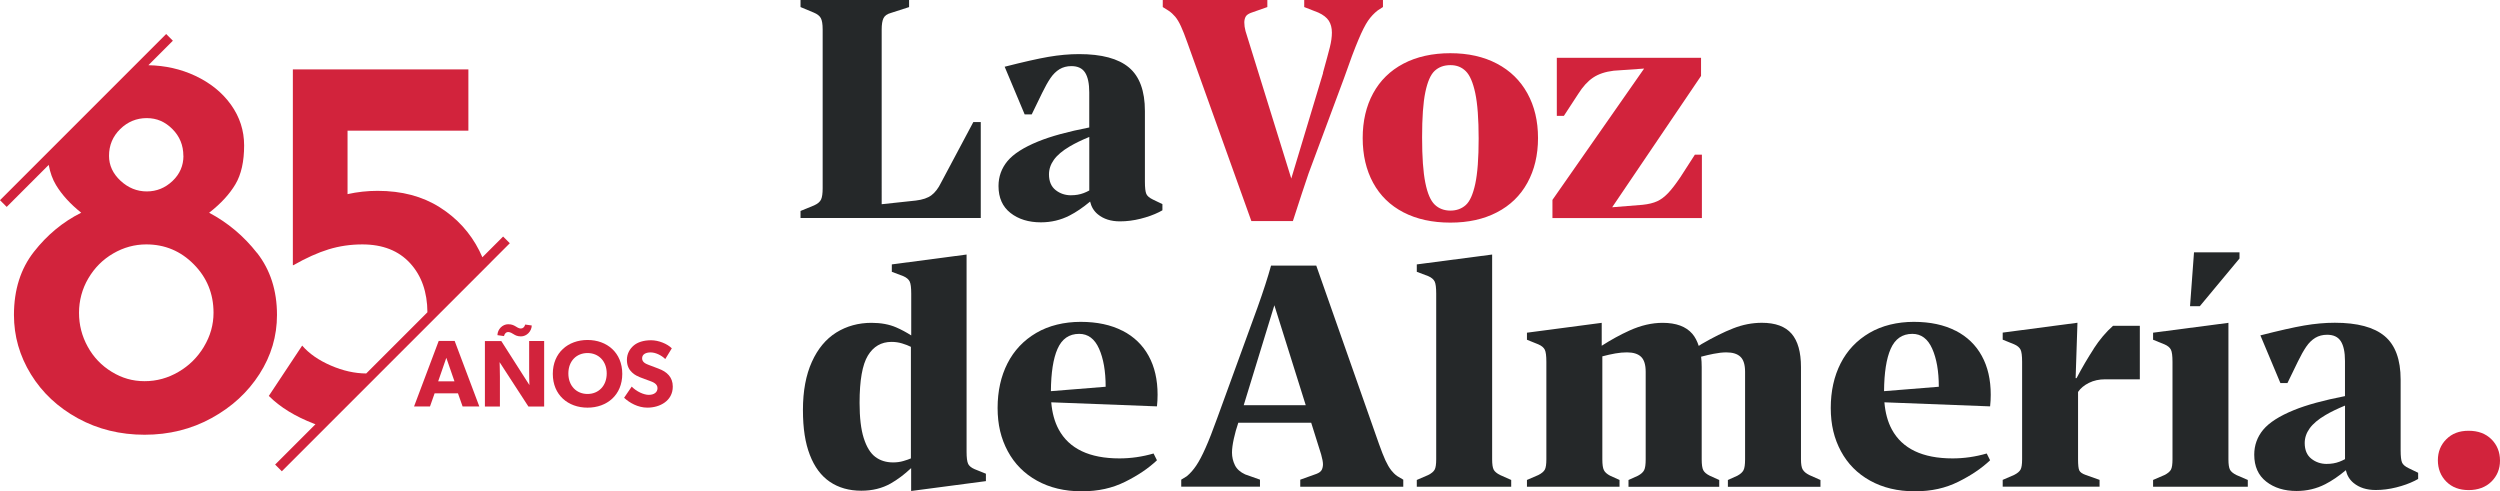 <?xml version="1.0" encoding="UTF-8"?>
<svg id="Capa_1" data-name="Capa 1" xmlns="http://www.w3.org/2000/svg" viewBox="0 0 641.36 126.04">
  <defs>
    <style>
      .cls-1 {
        fill: #252829;
      }

      .cls-1, .cls-2 {
        stroke-width: 0px;
      }

      .cls-2 {
        fill: #d2233c;
      }
    </style>
  </defs>
  <g>
    <path class="cls-2" d="M65.93,64.89c-3.41-4.35-7.5-7.78-12.28-10.31,3-2.33,5.24-4.77,6.74-7.3,1.5-2.52,2.24-5.85,2.24-9.96,0-3.83-1.13-7.31-3.37-10.45-2.24-3.13-5.31-5.61-9.19-7.43-3.65-1.71-7.65-2.62-12-2.71l6.28-6.28-.87-.87-.85-.85L8.01,43.35,0,51.36l1.72,1.72,10.78-10.78c.36,1.98.98,3.71,1.88,5.19,1.5,2.48,3.65,4.84,6.45,7.08-4.68,2.34-8.72,5.68-12.13,10.03-3.41,4.35-5.12,9.75-5.12,16.2,0,5.43,1.45,10.5,4.35,15.22s6.92,8.48,12.06,11.3c5.14,2.81,10.85,4.21,17.11,4.21s12-1.42,17.19-4.28c5.19-2.85,9.28-6.61,12.28-11.3,3-4.68,4.49-9.72,4.49-15.15,0-6.26-1.71-11.57-5.12-15.93v.02ZM47.06,39.99c0,2.52-.94,4.68-2.81,6.45s-4.07,2.67-6.59,2.67-4.77-.91-6.74-2.74c-1.96-1.82-2.95-3.95-2.95-6.39,0-2.71.96-5,2.87-6.87s4.19-2.81,6.8-2.81,4.72.94,6.59,2.81,2.81,4.17,2.81,6.87h0ZM52.32,88.95c-1.63,2.71-3.81,4.87-6.52,6.45-2.71,1.59-5.61,2.39-8.7,2.39s-5.8-.79-8.42-2.39c-2.62-1.59-4.68-3.74-6.17-6.45-1.5-2.71-2.24-5.61-2.24-8.7s.79-6.13,2.39-8.84c1.59-2.71,3.72-4.84,6.39-6.39s5.5-2.32,8.48-2.32c4.77,0,8.84,1.71,12.2,5.12,3.37,3.41,5.05,7.56,5.05,12.41,0,3.09-.82,5.98-2.46,8.7h0Z"/>
    <path class="cls-2" d="M125.9,67.29l4.89-4.89-1.72-1.72-5.32,5.32c-.24-.57-.51-1.13-.78-1.68-2.34-4.63-5.73-8.35-10.17-11.15-4.44-2.81-9.75-4.21-15.92-4.21-2.62,0-5.19.28-7.72.84v-16.28h31v-15.71h-45.03v50.22h.14c3.28-1.87,6.29-3.22,9.05-4.07,2.76-.84,5.63-1.26,8.63-1.26,5.24,0,9.33,1.61,12.28,4.84,2.92,3.2,4.39,7.39,4.42,12.57l-15.7,15.7c-2.96-.02-5.97-.69-9.06-2.03-3.13-1.35-5.59-3.06-7.37-5.12l-8.56,12.91c2.9,2.9,6.78,5.28,11.65,7.15.11.04.21.08.32.11l-10.35,10.35,1.72,1.72,4.89-4.89,48.73-48.73h0Z"/>
    <path class="cls-2" d="M116.64,87.46h-4.09l-6.33,16.82h4.09l1.19-3.38h5.99l1.19,3.38h4.29l-6.33-16.82h0ZM112.41,97.83l2.09-6.04,2.09,6.04h-4.19,0Z"/>
    <path class="cls-2" d="M130.38,85.18c.53,0,1.05.36,1.39.56.36.22.87.56,1.88.56,1.46,0,2.73-1.29,2.77-2.8l-1.68-.24c-.17.63-.59,1.02-1.12,1.02s-1.03-.36-1.36-.56c-.36-.2-.87-.54-1.88-.54-1.46,0-2.73,1.27-2.77,2.8l1.68.24c.17-.65.56-1.05,1.09-1.05h0Z"/>
    <path class="cls-2" d="M139.6,87.49h-3.85v7.62c0,.72.02,1.45.02,2.08.02.92.05,1.6.05,1.6l-.64-1-6.57-10.29h-4.21v16.8h3.85v-7.59c0-1.78-.08-3.8-.08-3.8l4.68,7.21,2.71,4.17h4.04v-16.8h0Z"/>
    <path class="cls-2" d="M150.73,87.22c-4.99,0-8.91,3.26-8.91,8.69s3.92,8.67,8.91,8.67,8.91-3.24,8.91-8.67-3.92-8.69-8.91-8.69ZM150.73,101.07c-2.8,0-4.92-2.04-4.92-5.26s2.12-5.24,4.92-5.24,4.92,2.04,4.92,5.24-2.12,5.26-4.92,5.26Z"/>
    <path class="cls-2" d="M168.94,94.57c-.53-.22-1.78-.65-2.51-.95-.75-.29-1.7-.68-1.7-1.7s.93-1.51,2.19-1.51,2.77.73,3.75,1.7l1.68-2.75c-1.14-1.15-3.38-2.07-5.33-2.07s-3.48.53-4.43,1.34c-.97.81-1.76,2.07-1.76,3.68s.59,2.55,1.32,3.24c.73.71,1.58,1.03,2,1.22.56.24,1.82.68,2.55.95s1.98.71,1.98,1.85-.97,1.73-2.24,1.73-3.16-.85-4.38-2.12l-1.95,2.87c1.36,1.27,3.53,2.53,5.97,2.53,3.26,0,6.52-1.78,6.52-5.4,0-2.43-1.51-3.82-3.65-4.6h0Z"/>
  </g>
  <g>
    <g>
      <path class="cls-1" d="M251.6,31.32h-1.9l-8.28,15.55c-.69,1.42-1.5,2.48-2.44,3.2s-2.29,1.17-4.03,1.38l-8.76.94V7.58c0-1.32.16-2.29.47-2.92.31-.63.94-1.08,1.9-1.34l4.66-1.5V0h-27.85v1.81l3.4,1.42c.89.37,1.5.84,1.81,1.42.31.58.47,1.55.47,2.92v40.71c0,1.32-.13,2.28-.4,2.88s-.87,1.12-1.81,1.54l-3.47,1.42v1.81h46.24v-24.62h0Z"/>
      <path class="cls-1" d="M294.08,49.74c-.24-.55-.36-1.59-.36-3.11v-18.15c0-5.15-1.37-8.88-4.1-11.17-2.73-2.29-7-3.43-12.78-3.43-2.53,0-5.15.24-7.89.71-2.73.47-6.47,1.32-11.21,2.53l5.13,12.23h1.81l2.68-5.52c.74-1.52,1.45-2.79,2.13-3.79.68-1,1.46-1.76,2.33-2.29.87-.52,1.88-.79,3.04-.79,1.63,0,2.8.55,3.51,1.66s1.07,2.79,1.07,5.05v9.03c-5.44,1.06-9.82,2.25-13.1,3.59-3.74,1.52-6.36,3.21-7.89,5.05-1.52,1.84-2.29,3.98-2.29,6.39,0,3,1.03,5.3,3.07,6.9,2.05,1.61,4.66,2.41,7.81,2.41,2.63,0,5.08-.58,7.34-1.74,1.7-.87,3.45-2.06,5.28-3.59.31,1.35.97,2.44,1.98,3.27,1.47,1.21,3.36,1.81,5.68,1.81,1.74,0,3.5-.22,5.28-.67s3.36-1.01,4.74-1.7l.87-.47v-1.58l-2.44-1.18c-.89-.42-1.46-.91-1.7-1.46h0ZM274.79,50.1c-1.52,0-2.86-.45-3.98-1.34-1.13-.89-1.7-2.24-1.7-4.03,0-1.32.42-2.57,1.26-3.74.84-1.18,2.2-2.33,4.07-3.43,1.37-.81,3.04-1.62,5.01-2.43v13.74c-.51.27-.99.5-1.46.67-.98.37-2.04.55-3.2.55h0Z"/>
    </g>
    <g>
      <path class="cls-1" d="M248.37,118.99c-.27-.55-.4-1.59-.4-3.11v-50.58l-19.18,2.53v1.9l2.92,1.1c.84.36,1.39.83,1.66,1.38s.4,1.59.4,3.11v10.73c-1.26-.8-2.53-1.49-3.83-2.05-1.81-.79-3.93-1.18-6.35-1.18-3.36,0-6.38.83-9.04,2.48-2.66,1.66-4.75,4.17-6.27,7.54-1.52,3.36-2.29,7.47-2.29,12.31s.59,8.48,1.77,11.55,2.89,5.38,5.13,6.9c2.24,1.52,4.93,2.29,8.08,2.29,2.84,0,5.35-.62,7.54-1.86,1.74-.99,3.49-2.3,5.24-3.94v5.87l19.18-2.53v-1.9l-2.92-1.18c-.84-.36-1.39-.83-1.66-1.38v.02ZM233.69,117.6c-.47.21-1.12.43-1.93.67s-1.7.36-2.64.36c-1.79,0-3.31-.47-4.57-1.42s-2.24-2.55-2.96-4.81-1.07-5.28-1.07-9.07c0-5.73.71-9.77,2.13-12.11,1.42-2.34,3.45-3.51,6.07-3.51.94,0,1.86.13,2.73.4.87.27,1.62.55,2.24.87v28.64-.02Z"/>
      <path class="cls-1" d="M287.97,84.86c-2.95-1.52-6.52-2.29-10.73-2.29s-8.17.94-11.4,2.84c-3.24,1.9-5.69,4.5-7.38,7.81-1.68,3.31-2.53,7.13-2.53,11.44s.87,7.85,2.6,11.08c1.74,3.24,4.23,5.76,7.5,7.57s7.07,2.73,11.44,2.73,7.88-.82,11.17-2.44c3.29-1.63,6.01-3.47,8.17-5.52l-.87-1.74c-2.89.84-5.81,1.26-8.76,1.26-3.84,0-7.07-.62-9.67-1.86s-4.57-3.09-5.91-5.57c-1.05-1.93-1.68-4.26-1.91-6.96l27.12,1.04c.11-1,.16-2,.16-3,0-3.84-.76-7.16-2.29-9.94-1.52-2.79-3.76-4.95-6.71-6.47h0ZM269.6,100.35c.04-4.73.6-8.35,1.69-10.83,1.13-2.58,2.98-3.87,5.57-3.87,2.26,0,3.96,1.26,5.09,3.79s1.7,5.79,1.7,9.78l-14.04,1.13h0Z"/>
      <path class="cls-1" d="M356.85,120.56c-.47-.6-.94-1.42-1.42-2.44-.47-1.03-1.03-2.44-1.66-4.22l-16.09-45.76h-11.6c-.84,3.05-2,6.63-3.47,10.73l-10.34,28.4c-1.16,3.21-2.15,5.76-3,7.65-.84,1.9-1.63,3.4-2.37,4.5-.74,1.1-1.55,2.03-2.44,2.76l-1.42.87v1.81h20.2v-1.81l-3.79-1.34c-1.26-.58-2.15-1.37-2.64-2.37s-.75-2.08-.75-3.24c0-.94.16-2.13.47-3.55.31-1.42.68-2.73,1.1-3.94l.05-.16h18.7l2.55,8.13c.31,1.1.47,1.95.47,2.53,0,.53-.11,1-.31,1.42-.21.42-.65.76-1.34,1.03l-4.18,1.5v1.81h26.43v-1.81l-1.58-.94c-.58-.42-1.1-.94-1.57-1.54l-.02.02ZM319.07,103.95l7.86-25.64,8.05,25.64h-15.91Z"/>
      <path class="cls-1" d="M383.2,120.49c-.27-.5-.4-1.38-.4-2.64v-52.55l-19.33,2.53v1.9l2.92,1.1c.84.36,1.39.83,1.66,1.38s.4,1.59.4,3.11v42.53c0,1.26-.13,2.15-.4,2.64-.27.5-.82.96-1.66,1.38l-2.92,1.26v1.74h24.22v-1.74l-2.84-1.26c-.84-.42-1.39-.88-1.66-1.38h0Z"/>
      <path class="cls-1" d="M462.46,120.44c-.29-.52-.43-1.39-.43-2.6v-23.67c0-3.84-.8-6.69-2.41-8.56-1.61-1.86-4.14-2.8-7.61-2.8-2.48,0-4.92.47-7.34,1.42-2.42.94-5.13,2.29-8.13,4.03l-.74.48c-.4-1.23-.94-2.29-1.66-3.12-1.61-1.86-4.14-2.8-7.61-2.8-2.73,0-5.57.65-8.48,1.97-2.35,1.06-4.74,2.37-7.14,3.91v-5.88l-19.18,2.53v1.81l2.92,1.18c.84.36,1.39.83,1.66,1.38s.4,1.59.4,3.11v25.02c0,1.26-.13,2.15-.4,2.64s-.82.96-1.66,1.38l-2.92,1.26v1.74h23.75v-1.74l-2.44-1.1c-.79-.42-1.32-.89-1.57-1.42-.27-.52-.4-1.45-.4-2.76v-26.43c1.16-.31,2.28-.56,3.35-.75s2.06-.27,2.96-.27c1.63,0,2.84.38,3.63,1.14s1.18,2.04,1.18,3.83v22.49c0,1.32-.13,2.24-.4,2.76-.27.53-.79,1-1.57,1.42l-2.44,1.1v1.74h23.28v-1.74l-2.44-1.1c-.84-.42-1.39-.89-1.66-1.42s-.4-1.45-.4-2.76v-23.67c0-.95-.05-1.85-.15-2.68,1.18-.31,2.25-.56,3.23-.75,1.21-.24,2.29-.36,3.24-.36,1.63,0,2.84.38,3.63,1.14s1.18,2.04,1.18,3.83v22.49c0,1.32-.13,2.24-.4,2.76-.27.53-.79,1-1.57,1.42l-2.44,1.1v1.74h23.75v-1.74l-2.84-1.26c-.84-.42-1.41-.89-1.7-1.42h-.02Z"/>
      <path class="cls-1" d="M501.71,84.86c-2.95-1.52-6.52-2.29-10.73-2.29s-8.17.94-11.4,2.84c-3.24,1.9-5.69,4.5-7.38,7.81-1.68,3.31-2.53,7.13-2.53,11.44s.87,7.85,2.6,11.08c1.74,3.24,4.23,5.76,7.5,7.57s7.07,2.73,11.44,2.73,7.88-.82,11.17-2.44c3.29-1.63,6.01-3.47,8.17-5.52l-.87-1.74c-2.89.84-5.81,1.26-8.76,1.26-3.84,0-7.07-.62-9.67-1.86s-4.57-3.09-5.91-5.57c-1.05-1.93-1.68-4.26-1.91-6.96l27.12,1.04c.11-1,.16-2,.16-3,0-3.84-.76-7.16-2.29-9.94-1.52-2.79-3.76-4.95-6.71-6.47h0ZM483.34,100.35c.04-4.73.6-8.35,1.69-10.83,1.13-2.58,2.98-3.87,5.57-3.87,2.26,0,3.96,1.26,5.09,3.79,1.13,2.53,1.7,5.79,1.7,9.78l-14.04,1.13h0Z"/>
      <path class="cls-1" d="M537.14,89.47c-1.52,2.34-3,4.85-4.41,7.54h-.24l.47-14.21-19.18,2.53v1.81l2.92,1.18c.84.36,1.39.83,1.66,1.38s.4,1.59.4,3.11v25.02c0,1.26-.13,2.15-.4,2.64s-.82.96-1.66,1.38l-2.92,1.26v1.74h24.85v-1.74l-3.55-1.26c-.89-.31-1.45-.71-1.66-1.18-.21-.47-.31-1.42-.31-2.84v-17.28c.63-.94,1.57-1.72,2.8-2.33s2.62-.91,4.14-.91h8.91v-13.73h-6.87c-1.79,1.58-3.45,3.54-4.97,5.88h.02Z"/>
      <polygon class="cls-1" points="574.53 66.31 574.53 64.74 562.86 64.74 561.84 78.55 564.35 78.55 574.53 66.31"/>
      <path class="cls-1" d="M572.09,120.49c-.27-.5-.4-1.38-.4-2.64v-35.03l-19.33,2.53v1.81l2.92,1.18c.84.36,1.39.83,1.66,1.38s.4,1.59.4,3.11v25.02c0,1.26-.13,2.15-.4,2.64s-.82.96-1.66,1.38l-2.92,1.26v1.74h24.3v-1.74l-2.92-1.26c-.84-.42-1.39-.88-1.66-1.38h0Z"/>
      <path class="cls-1" d="M616.23,118.66c-.24-.55-.36-1.59-.36-3.11v-18.15c0-5.15-1.37-8.88-4.1-11.17s-7-3.43-12.78-3.43c-2.53,0-5.15.24-7.89.71-2.73.47-6.47,1.32-11.21,2.53l5.13,12.23h1.81l2.68-5.52c.74-1.52,1.45-2.79,2.13-3.79.68-1,1.46-1.76,2.33-2.29.87-.52,1.88-.79,3.04-.79,1.63,0,2.8.55,3.51,1.66s1.07,2.79,1.07,5.05v9.03c-5.44,1.06-9.82,2.25-13.1,3.59-3.74,1.52-6.36,3.21-7.89,5.05-1.52,1.84-2.29,3.98-2.29,6.39,0,3,1.03,5.3,3.07,6.9,2.05,1.61,4.66,2.41,7.81,2.41,2.63,0,5.08-.58,7.34-1.74,1.7-.87,3.45-2.06,5.28-3.59.31,1.35.97,2.44,1.98,3.27,1.47,1.21,3.36,1.81,5.68,1.81,1.74,0,3.5-.22,5.28-.67,1.79-.45,3.36-1.01,4.74-1.7l.87-.47v-1.58l-2.44-1.18c-.89-.42-1.46-.91-1.7-1.46h0ZM596.94,119.02c-1.52,0-2.86-.45-3.98-1.34-1.13-.89-1.7-2.24-1.7-4.03,0-1.32.42-2.57,1.26-3.74.84-1.18,2.2-2.33,4.07-3.43,1.37-.81,3.04-1.62,5.01-2.43v13.74c-.51.27-.99.5-1.46.67-.98.37-2.04.55-3.2.55Z"/>
    </g>
    <g>
      <path class="cls-2" d="M321.03,56.72h10.65c1.68-5.21,3.02-9.29,4.03-12.23l9.07-24.38c1.52-4.37,2.76-7.66,3.71-9.9.94-2.24,1.77-3.87,2.48-4.9s1.54-1.91,2.48-2.64l1.34-.87V0h-20.2v1.81l3.63,1.42c1.26.58,2.15,1.28,2.68,2.09.52.82.79,1.83.79,3.04,0,1.1-.17,2.34-.51,3.71-.34,1.37-.94,3.55-1.77,6.55v.16l-8.14,27.02-11.74-37.83c-.21-.79-.31-1.52-.31-2.21,0-.52.11-1,.31-1.42.21-.42.65-.76,1.34-1.03l4.26-1.5V0h-26.83v1.81l1.5.94c.63.42,1.19.94,1.7,1.54.5.6.99,1.42,1.46,2.44.47,1.03,1.03,2.44,1.66,4.22l16.41,45.76h0Z"/>
      <path class="cls-2" d="M394.57,35.42c0-4.37-.91-8.19-2.73-11.48s-4.41-5.82-7.81-7.61-7.38-2.68-11.95-2.68-8.64.89-12.04,2.68c-3.4,1.79-5.98,4.32-7.77,7.61s-2.68,7.12-2.68,11.48.89,8.19,2.68,11.48,4.38,5.81,7.77,7.57c3.4,1.76,7.41,2.64,12.04,2.64s8.56-.88,11.95-2.64c3.4-1.76,6-4.28,7.81-7.57s2.73-7.12,2.73-11.48ZM378.47,47.17c-.58,2.68-1.39,4.5-2.44,5.44-1.05.94-2.37,1.42-3.94,1.42s-2.97-.51-4.03-1.54-1.86-2.89-2.4-5.6c-.55-2.71-.83-6.59-.83-11.64s.27-8.91.83-11.6,1.35-4.51,2.4-5.48c1.05-.97,2.39-1.46,4.03-1.46s2.89.51,3.94,1.54,1.86,2.91,2.44,5.64c.58,2.73.87,6.63.87,11.68s-.29,8.91-.87,11.6h0Z"/>
      <path class="cls-2" d="M436.62,39.68h-1.81l-3.71,5.76c-1.21,1.79-2.26,3.16-3.16,4.1s-1.83,1.65-2.8,2.09c-.98.45-2.22.75-3.74.91l-7.81.63,22.8-33.69v-4.66h-37v14.91h1.81l3.71-5.68c1.16-1.84,2.42-3.22,3.79-4.14s3.13-1.51,5.28-1.77l7.81-.55-23.52,33.69v4.66h38.34v-16.25h0Z"/>
      <path class="cls-2" d="M639.15,112.68c-1.47-1.45-3.42-2.17-5.84-2.17s-4.27.72-5.72,2.17-2.17,3.25-2.17,5.4.72,4.03,2.17,5.48,3.35,2.17,5.72,2.17,4.37-.72,5.84-2.17c1.47-1.45,2.21-3.25,2.21-5.4s-.74-4.03-2.21-5.48Z"/>
    </g>
  </g>
</svg>